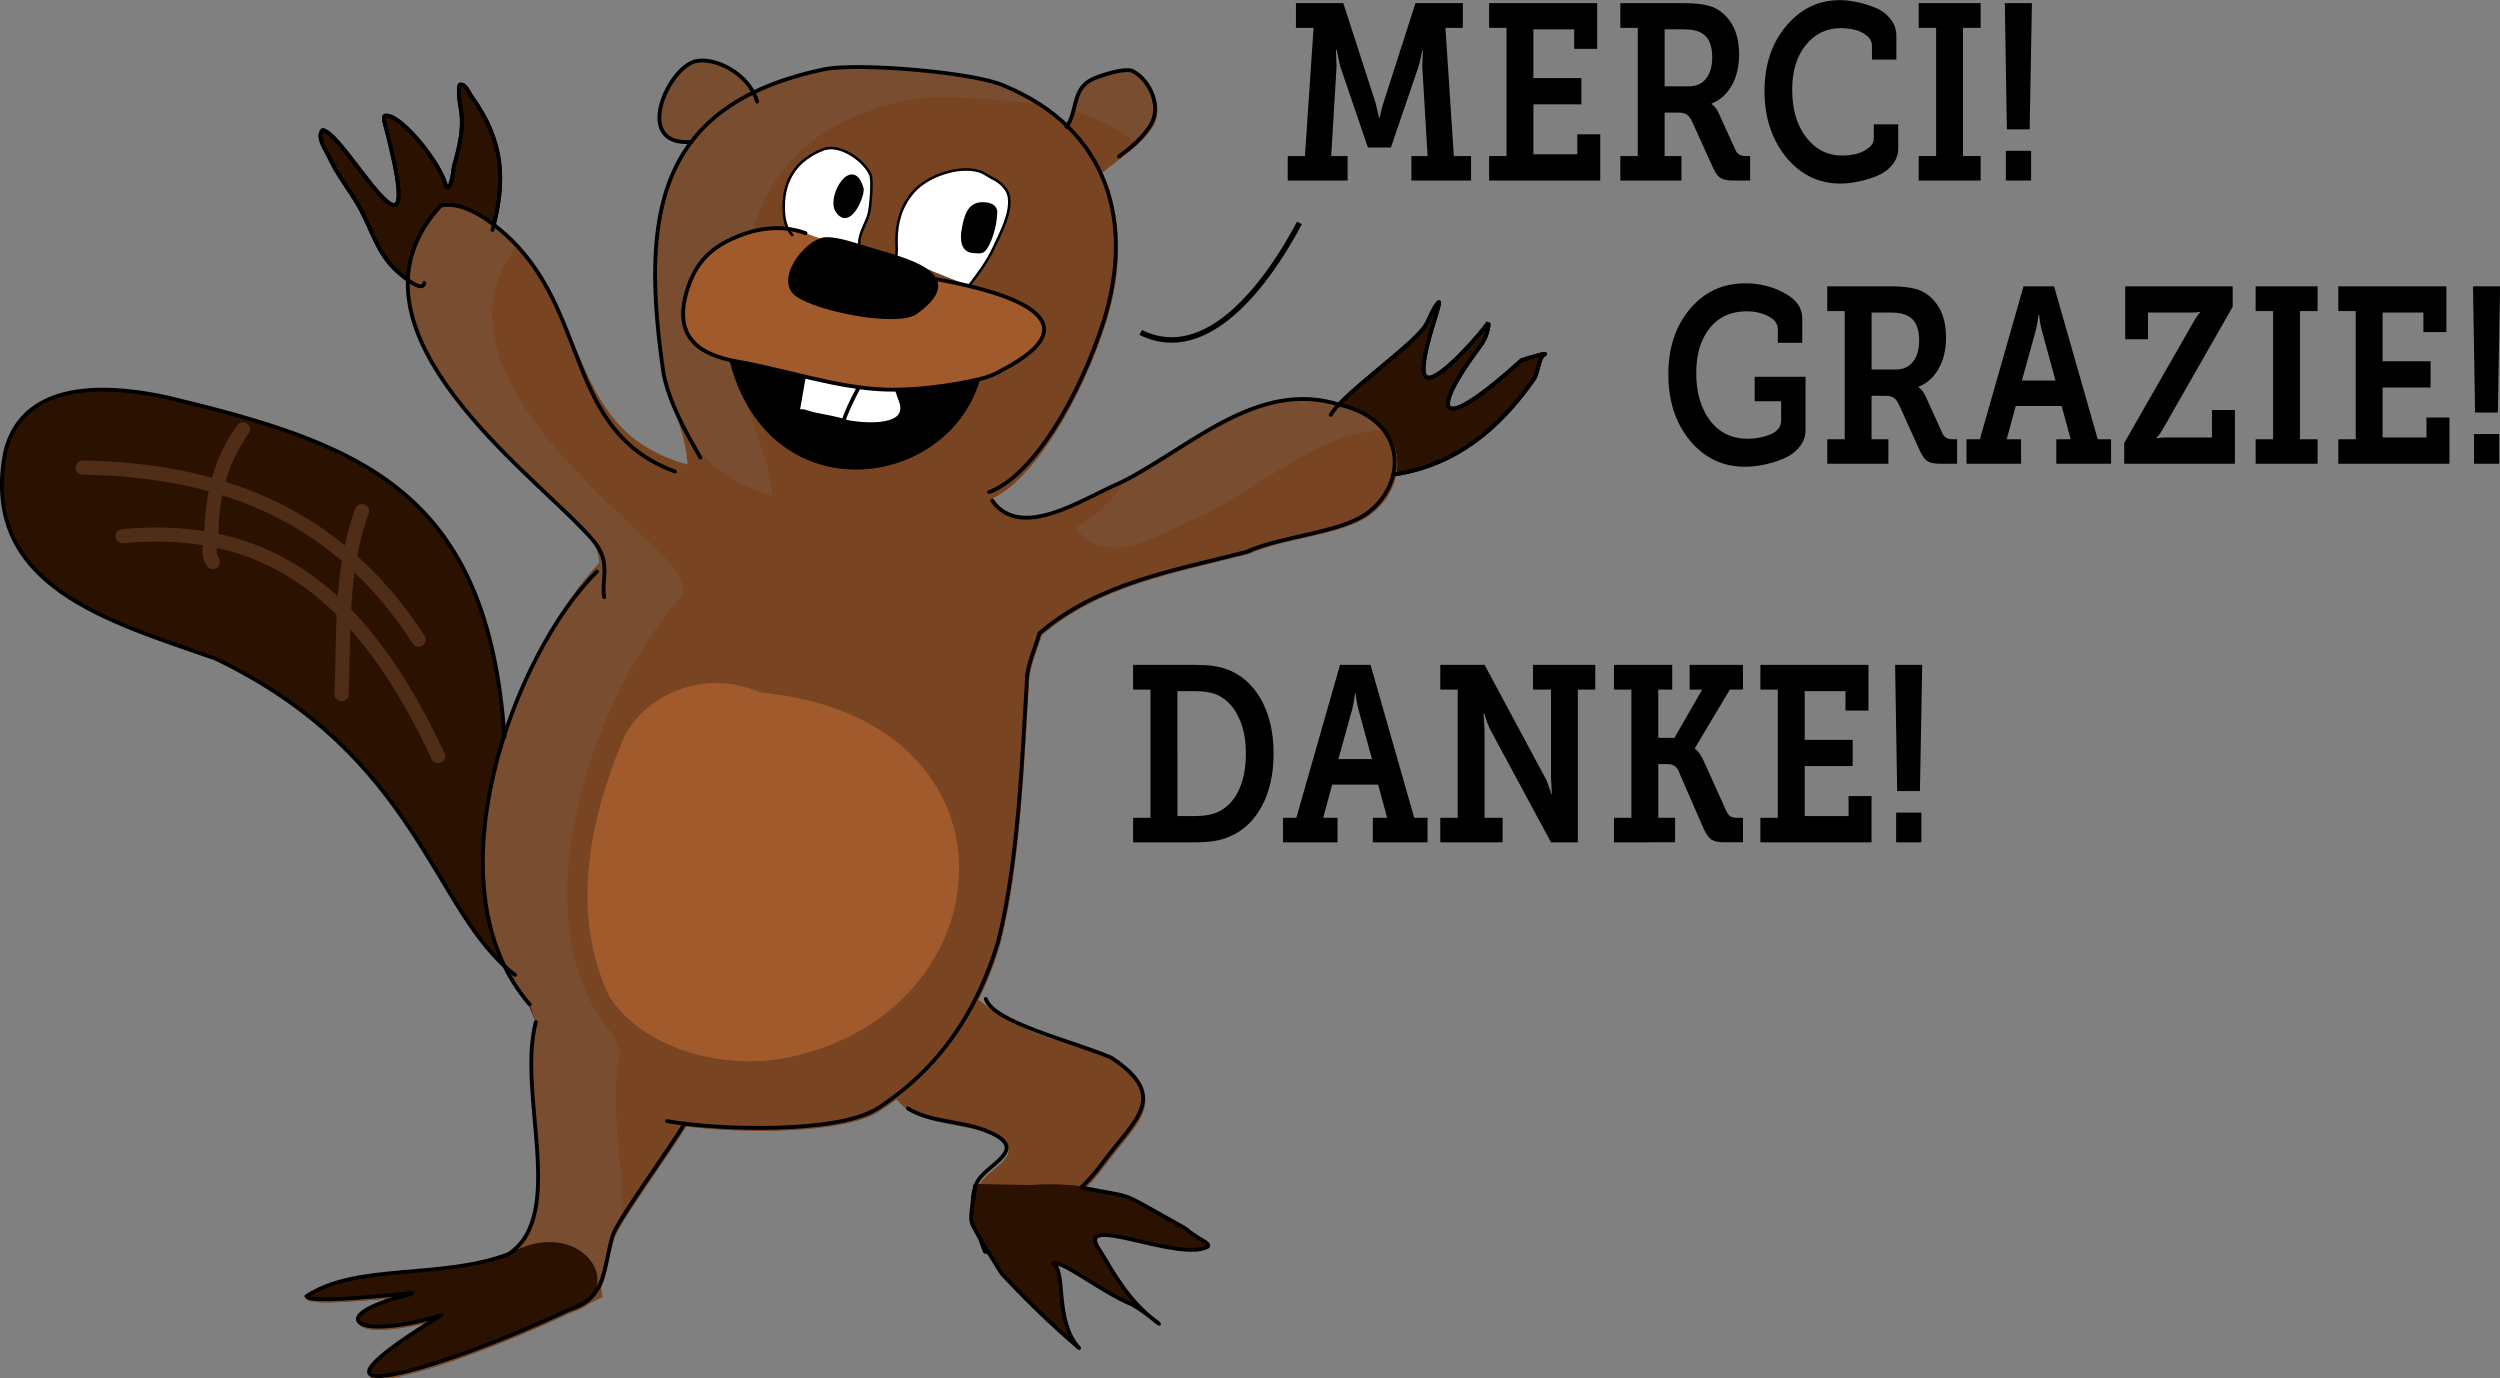 <?xml version="1.0" encoding="UTF-8" standalone="no"?>
<!-- Created with Inkscape (http://www.inkscape.org/) -->

<svg
   width="258.523mm"
   height="142.504mm"
   viewBox="0 0 258.523 142.504"
   version="1.1"
   id="svg4739"
   inkscape:version="1.1.1 (3bf5ae0d25, 2021-09-20)"
   sodipodi:docname="merci.svg"
   xmlns:inkscape="http://www.inkscape.org/namespaces/inkscape"
   xmlns:sodipodi="http://sodipodi.sourceforge.net/DTD/sodipodi-0.dtd"
   xmlns="http://www.w3.org/2000/svg"
   xmlns:svg="http://www.w3.org/2000/svg">
  <rect x="0" y="0" width="258.523" height="142.504" fill="#808080" stroke="none"/>
  <sodipodi:namedview
     id="namedview4741"
     pagecolor="#ffffff"
     bordercolor="#666666"
     borderopacity="1.0"
     inkscape:pageshadow="2"
     inkscape:pageopacity="0.0"
     inkscape:pagecheckerboard="0"
     inkscape:document-units="mm"
     showgrid="false"
     inkscape:snap-global="false"
     inkscape:zoom="0.45291835"
     inkscape:cx="568.53514"
     inkscape:cy="-98.251704"
     inkscape:window-width="1680"
     inkscape:window-height="987"
     inkscape:window-x="-8"
     inkscape:window-y="222"
     inkscape:window-maximized="1"
     inkscape:current-layer="layer1"
     fit-margin-top="0"
     fit-margin-left="0"
     fit-margin-right="0"
     fit-margin-bottom="0" />
  <defs
     id="defs4736" />
  <g
     inkscape:label="Ebene 1"
     inkscape:groupmode="layer"
     id="layer1"
     transform="translate(-28.614,-69.994)">
    <path
       style="font-variation-settings:normal;opacity:1;vector-effect:none;fill:#2b1100;fill-opacity:1;stroke:none;stroke-width:0.297;stroke-linecap:round;stroke-linejoin:round;stroke-miterlimit:4;stroke-dasharray:none;stroke-dashoffset:0;stroke-opacity:1;-inkscape-stroke:none;stop-color:#000000;stop-opacity:1"
       d="m 86.048,179.332 c -2.256,-3.424 -2.374,-4.9 -4.174,-8.526 -8.538,-6.462 -9.899,-22.629 -31.001,-32.715 -11.072,-3.879 -24.283,-7.482 -21.748,-21.209 1.051,-4.806 5.503,-8.227 16.818,-5.786 20.099,4.823 33.09,9.666 34.842,35.103"
       id="path4861-0"
       sodipodi:nodetypes="cccccc" />
    <path
       style="fill:#2b1100;stroke:#000000;stroke-width:0.397;stroke-linecap:round;stroke-linejoin:round;stroke-miterlimit:4;stroke-dasharray:none;stroke-opacity:1"
       d="m 79.54,93.771 c 1.427,-5.257 1.094,-9.256 -2.149,-13.778 -0.336,-0.468 -0.633,-1.352 -1.199,-1.244 -0.194,0.037 -0.151,1.283 0.028,2.232 0.417,2.204 -0.077,4.122 -0.669,6.205 -0.029,0.101 -0.234,2.589 -0.793,2.127 -0.516,-2.395 -4.777,-7.649 -6.322,-7.353 -0.168,0.073 -0.113,0.358 -0.095,0.54 5.019,18.873 -4.012,1.181 -6.362,0.951 -0.662,0.701 0.337,2.045 0.629,2.695 0.844,1.88 2.085,3.368 3.092,5.116 1.379,2.394 1.892,4.947 4.051,6.835 0.39,0.341 2.54,2.28 2.737,1.156 z"
       id="path7203-2"
       sodipodi:nodetypes="cssssccccssscc" />
    <path
       style="fill:#2b1100;stroke:#000000;stroke-width:0.397;stroke-linecap:round;stroke-linejoin:round;stroke-miterlimit:4;stroke-dasharray:none;stroke-opacity:1"
       d="m 172.7,119.069 c 6.429,-0.93 10.97,-4.773 14.547,-9.893 0.387,-0.553 0.526,-2.236 1.014,-2.486 0.702,-0.36 -1.555,0.297 -2.302,0.55 -8.788,7.961 -9.593,5.636 -4.323,-1.395 0.961,-1.239 0.924,-2.551 0.919,-2.543 -0.599,0.945 -5.276,6.369 -6.428,5.686 -1.264,-0.75 1.866,-8.398 1.219,-7.713 -0.558,0.59 -0.876,1.661 -1.306,2.355 -1.284,2.075 -8.633,7.122 -9.816,9.263 z"
       id="path7205-0"
       sodipodi:nodetypes="csscccssscc" />
    <path
       id="path7197-8-0"
       style="fill:#784421;stroke:none;stroke-width:1px;stroke-linecap:butt;stroke-linejoin:miter;stroke-opacity:1"
       d="m 382.734,288.189 c -1.104,-0.009 -2.146,0.109 -3.092,0.361 -10.803,3.187 -24.013,33.142 -1.355,31.473 l 0.123,-0.076 c -16.278,21.407 -16.525,52.431 -10.889,90.838 2.379,11.534 8.608,22.54 9.379,35.312 -48.773,-13.376 -37.537,-61.061 -72.426,-91.014 -5.733,-4.889 -15.284,-11.886 -24.002,-10.225 -42.2,45.564 30.211,100.476 54.383,125.418 2.922,2.993 6.836,6.745 7.535,14.213 -33.144,34.915 -67.607,126.224 -27.227,172.6 0.777,2.472 1.591,4.738 2.426,6.877 -7.476,27.788 12.365,75.733 -10.719,90.73 -26.503,9.992 -58.99,3.382 -78.965,16.473 1.044,3.057 35.914,-0.777 41.307,-1.316 0.577,-0.058 -1.775,1.113 -5.684,1.857 -2.801,0.534 -18.019,5.49 -15.139,9.367 2.97,3.997 20.744,1.248 32.238,-2.516 -66.687,40.711 -0.991,21.869 49.887,-2.115 14.622,-4.396 13.18,-15.208 16.975,-28.623 1.657,-6.039 22.119,-33.813 28.193,-44.141 22.389,2.74 61.329,2.999 75.406,-5.904 2.33,-1.502 4.506,-3.123 6.67,-4.752 1.425,1.676 2.898,3.268 5.238,4.738 8.295,5.212 20.67,4.963 29.686,8.365 20.096,7.584 0.276,13.287 -2.891,20.984 -3.773,9.169 0.207,18.352 3.273,26.574 0.321,0.86 4.698,-2.18 5.4,-2.508 5.927,-2.764 5.584,-8.267 10.041,-13.117 14.84,-0.75 23.348,-9.282 30.758,-19.229 12.495,-16.898 26.302,-25.597 3.217,-40.936 -8.617,-5.602 -16.577,-5.908 -25.99,-9.07 -9.959,-3.346 -18.922,-8.006 -26.729,-14.662 3.355,-6.77 6.207,-13.945 8.49,-21.594 8.025,-31.755 9.429,-73.033 11.354,-104.271 0.821,-5.603 3.228,-10.855 4.842,-16.283 22.779,-19.589 52.38,-24.426 80.852,-31.775 13.712,-6.228 35.775,-7.295 46.691,-14.77 16.259,-11.413 16.539,-36.517 -10.102,-42.691 -32.473,-10.429 -59.1,17.229 -85.967,30.477 -13.542,5.521 -38.622,23.118 -50.588,5.301 16.525,-8.04 34.745,-38.693 44.357,-69.066 6.268,-20.465 6.4,-40.861 -1.693,-57.957 1.704,-1.05 -0.846,0.392 7.529,-5.855 4.663,-3.478 9.054,-7.075 12.25,-12.129 4.506,-7.124 0.015,-17.5 -6.799,-21.182 -2.971,-1.605 -13.662,1.845 -16.693,3.533 -6.972,3.881 -5.176,12.355 -9.09,17.852 -6.517,-6.299 -14.819,-11.704 -25.119,-15.916 -11.527,-5.013 -56.375,-8.902 -69.746,-6.23 -10.778,2.258 -19.927,5.318 -27.701,9.107 -4.07,-7.685 -13.154,-12.471 -19.896,-12.527 z"
       transform="scale(0.265)" />
    <path
       style="fill:none;stroke:#000000;stroke-width:0.397;stroke-linecap:round;stroke-linejoin:round;stroke-miterlimit:4;stroke-dasharray:none;stroke-opacity:1"
       d="m 130.554,173.29 c 0.783,2.44 8.922,4.358 12.978,6.072 6.108,4.058 2.455,6.36 -0.851,10.831 -1.96,2.632 -4.212,4.889 -8.138,5.088 -1.179,1.283 -1.089,2.739 -2.657,3.47 -0.186,0.087 -1.344,0.891 -1.429,0.664 -0.811,-2.175 -1.864,-4.605 -0.866,-7.031 0.838,-2.037 6.081,-3.545 0.764,-5.552 -2.385,-0.9 -5.66,-0.835 -7.854,-2.214"
       id="path4839-0"
       sodipodi:nodetypes="ccccssssc" />
    <path
       style="font-variation-settings:normal;opacity:1;vector-effect:none;fill:#2b1100;fill-opacity:1;stroke:none;stroke-width:0.297;stroke-linecap:round;stroke-linejoin:round;stroke-miterlimit:4;stroke-dasharray:none;stroke-dashoffset:0;stroke-opacity:1;-inkscape-stroke:none;stop-color:#000000;stop-opacity:1"
       d="m 129.601,192.43 c 0.039,0.974 -0.747,3.017 -0.504,3.961 0.206,0.797 2.955,5.041 3.109,5.317 0.188,0.182 3.667,4.024 7.996,7.686 -2.563,-2.763 -1.319,-7.91 -2.676,-8.743 0.923,-0.378 4.82,2.833 8.041,4.197 0.93,0.383 3.952,2.865 2.527,1.756 -2.693,-2.095 -3.965,-4.342 -5.711,-7.245 -3.044,-4.248 8.075,1.215 11.102,-0.437 0.328,-0.292 -0.573,-0.682 -0.941,-0.921 -2.252,-1.461 0.148,-0.151 -3.549,-2.213 -4.716,-2.631 -8.562,-3.634 -13.762,-3.251 z"
       id="path4841-1"
       sodipodi:nodetypes="csccccsccsscc" />
    <path
       id="path7197-8"
       style="fill:#784421;stroke:none;stroke-width:1px;stroke-linecap:butt;stroke-linejoin:miter;stroke-opacity:1"
       d="m 382.734,288.189 c -1.104,-0.009 -2.146,0.109 -3.092,0.361 -10.803,3.187 -24.013,33.142 -1.355,31.473 l 0.123,-0.076 c -16.278,21.407 -16.525,52.431 -10.889,90.838 2.379,11.534 8.608,22.54 9.379,35.312 -48.773,-13.376 -37.537,-61.061 -72.426,-91.014 -5.733,-4.889 -15.284,-11.886 -24.002,-10.225 -42.2,45.564 30.211,100.476 54.383,125.418 2.922,2.993 6.836,6.745 7.535,14.213 -33.144,34.915 -67.607,126.224 -27.227,172.6 0.777,2.472 1.591,4.738 2.426,6.877 -7.476,27.788 12.366,75.732 -10.718,90.73 -26.503,9.992 -58.991,3.382 -78.966,16.473 1.044,3.057 35.914,-0.777 41.307,-1.316 0.577,-0.058 -1.775,1.113 -5.684,1.857 -2.801,0.534 -18.019,5.49 -15.139,9.367 2.97,3.997 20.744,1.248 32.238,-2.516 -66.687,40.711 -0.99,21.869 49.887,-2.115 4.355,-2.053 8.602,-4.144 12.648,-6.238 -1.953,-5.718 2.551,-15.914 4.326,-22.385 1.657,-6.039 22.119,-33.813 28.193,-44.141 22.389,2.74 61.329,2.999 75.406,-5.904 23.87,-15.389 38.892,-37.488 47.164,-65.205 8.025,-31.755 9.429,-73.033 11.354,-104.271 0.821,-5.603 3.228,-10.855 4.842,-16.283 22.779,-19.589 52.38,-24.426 80.852,-31.775 13.712,-6.228 35.775,-7.295 46.691,-14.77 16.259,-11.413 16.539,-36.517 -10.102,-42.691 -32.473,-10.429 -59.1,17.229 -85.967,30.477 -13.542,5.521 -38.622,23.118 -50.588,5.301 16.525,-8.04 34.745,-38.693 44.357,-69.066 6.268,-20.465 6.4,-40.861 -1.693,-57.957 1.704,-1.05 -0.846,0.392 7.529,-5.855 4.663,-3.478 9.054,-7.075 12.25,-12.129 4.506,-7.124 0.015,-17.5 -6.799,-21.182 -2.971,-1.605 -13.662,1.845 -16.693,3.533 -6.972,3.881 -5.176,12.355 -9.09,17.852 -6.517,-6.299 -14.819,-11.704 -25.119,-15.916 -11.527,-5.013 -56.375,-8.902 -69.746,-6.23 -10.778,2.258 -19.927,5.318 -27.701,9.107 -4.07,-7.685 -13.154,-12.471 -19.896,-12.527 z"
       transform="scale(0.265)"
       sodipodi:nodetypes="ccccccccccccccssscscsccccccccccccsscsccccsc" />
    <path
       id="path7197-8-96"
       style="fill:#784421;stroke:none;stroke-width:0.265px;stroke-linecap:butt;stroke-linejoin:miter;stroke-opacity:1"
       d="m 101.265,76.25 c -0.292,-0.002 -0.568,0.029 -0.818,0.096 -2.858,0.843 -6.353,8.769 -0.359,8.327 l 0.033,-0.02 c -4.307,5.664 -4.372,13.872 -2.881,24.034 0.629,3.052 2.278,5.964 2.482,9.343 -12.905,-3.539 -9.932,-16.156 -19.163,-24.081 -1.517,-1.293 -4.044,-3.145 -6.351,-2.705 -11.165,12.056 7.993,26.584 14.389,33.184 0.773,0.792 1.809,1.785 1.994,3.76 -8.769,9.238 -17.888,33.397 -7.204,45.667 0.206,0.654 0.421,1.254 0.642,1.82 -1.978,7.352 3.272,20.038 -2.836,24.006 -7.012,2.644 -15.608,0.895 -20.893,4.358 0.276,0.809 9.502,-0.206 10.929,-0.348 0.153,-0.015 -0.47,0.294 -1.504,0.491 -0.741,0.141 -4.768,1.453 -4.005,2.478 0.786,1.058 5.488,0.33 8.53,-0.666 -17.644,10.772 -0.262,5.786 13.199,-0.56 1.152,-0.543 2.276,-1.096 3.346,-1.651 -0.517,-1.513 0.675,-4.211 1.145,-5.923 0.438,-1.598 5.852,-8.946 7.459,-11.679 5.924,0.725 16.227,0.794 19.951,-1.562 6.316,-4.072 10.29,-9.919 12.479,-17.252 2.123,-8.402 2.495,-19.323 3.004,-27.588 0.217,-1.482 0.854,-2.872 1.281,-4.308 6.027,-5.183 13.859,-6.463 21.392,-8.407 3.628,-1.648 9.466,-1.93 12.354,-3.908 4.302,-3.02 4.376,-9.662 -2.673,-11.295 -8.592,-2.759 -15.637,4.559 -22.745,8.064 -3.583,1.461 -10.219,6.117 -13.385,1.403 4.372,-2.127 9.193,-10.238 11.736,-18.274 1.658,-5.415 1.693,-10.811 -0.448,-15.334 0.451,-0.278 -0.224,0.104 1.992,-1.549 1.234,-0.92 2.395,-1.872 3.241,-3.209 1.192,-1.885 0.004,-4.63 -1.799,-5.604 -0.786,-0.425 -3.615,0.488 -4.417,0.935 -1.845,1.027 -1.369,3.269 -2.405,4.723 -1.724,-1.667 -3.921,-3.097 -6.646,-4.211 -3.05,-1.326 -14.916,-2.355 -18.454,-1.648 -2.852,0.597 -5.272,1.407 -7.329,2.41 -1.077,-2.033 -3.48,-3.3 -5.264,-3.315 z"
       sodipodi:nodetypes="ccccccccccccccssscscsccccccccccccsscsccccsc" />
    <path
       style="fill:#ffffff;stroke:none;stroke-width:0.265px;stroke-linecap:butt;stroke-linejoin:miter;stroke-opacity:1"
       d="m 128.816,99.555 c 0.955,-1.257 1.898,-2.496 2.56,-3.936 0.677,-1.474 1.898,-3.66 1.551,-5.366 -0.16,-0.788 -0.929,-1.457 -1.603,-1.782 -0.517,-0.249 -0.936,-0.623 -1.5,-0.783 -2.137,-0.607 -5.308,0.499 -6.748,2.135 -1.241,1.41 -1.758,3.141 -1.758,4.994 0,0.522 0.074,1.276 -0.052,1.704 z"
       id="path1940-1"
       sodipodi:nodetypes="csssssscc" />
    <path
       id="path7197-8-2"
       style="fill:#794d2f;fill-opacity:1;stroke:none;stroke-width:1px;stroke-linecap:butt;stroke-linejoin:miter;stroke-opacity:1"
       d="m 382.734,288.189 c -1.104,-0.009 -2.146,0.109 -3.092,0.361 -10.803,3.187 -24.013,33.142 -1.355,31.473 l 0.123,-0.076 c -16.278,21.407 -16.525,52.431 -10.889,90.838 1.227,5.949 3.473,11.76 5.471,17.742 7.091,12.902 16.985,23.658 36.385,28.979 -0.771,-12.773 -7,-23.778 -9.379,-35.312 -8.208,-63.17 2.154,-106.222 62.811,-119.176 9.224,-1.843 33.422,-0.562 51.332,2.055 -4.2,-2.687 -8.877,-5.112 -14.062,-7.232 -11.527,-5.013 -56.375,-8.902 -69.746,-6.23 -10.778,2.258 -19.927,5.318 -27.701,9.107 -4.07,-7.685 -13.154,-12.471 -19.896,-12.527 z m 166.801,3.803 c -4.078,-0.392 -12.595,2.435 -15.248,3.912 -4.697,2.615 -5.435,7.304 -6.6,11.773 1.934,0.507 3.625,1.03 4.867,1.57 7.554,3.089 14.023,6.827 19.512,11.082 2.133,-1.999 4.08,-4.196 5.713,-6.777 4.506,-7.124 0.015,-17.5 -6.799,-21.182 -0.371,-0.201 -0.863,-0.323 -1.445,-0.379 z m -265.764,52.629 c -1.107,-0.042 -2.209,0.031 -3.299,0.238 -42.2,45.564 30.211,100.476 54.383,125.418 2.922,2.993 6.836,6.745 7.535,14.213 -33.144,34.915 -67.607,126.224 -27.227,172.6 0.777,2.472 1.591,4.738 2.426,6.877 -7.476,27.788 12.365,75.733 -10.719,90.73 -26.503,9.992 -58.99,3.382 -78.965,16.473 1.044,3.057 35.914,-0.777 41.307,-1.316 0.577,-0.058 -1.775,1.113 -5.684,1.857 -2.801,0.534 -18.019,5.49 -15.139,9.367 1.422,1.914 6.254,2.27 12.152,1.719 -0.07,-0.069 -0.133,-0.141 -0.16,-0.219 19.975,-13.091 52.462,-6.481 78.965,-16.473 1.407,-0.914 2.65,-1.953 3.754,-3.1 0.924,-5.128 3.226,-10.946 4.389,-15.182 0.342,-1.247 1.617,-3.57 3.27,-6.324 1.34,-20.638 -5.63,-47.774 -0.693,-66.125 -0.835,-2.139 -1.649,-4.405 -2.426,-6.877 -40.381,-46.376 -5.917,-137.684 27.227,-172.6 -0.699,-7.467 -4.614,-11.22 -7.535,-14.213 -23.501,-24.249 -92.584,-76.825 -57.621,-121.6 -1.63,-1.711 -3.354,-3.386 -5.236,-5.002 -5.016,-4.278 -12.956,-10.17 -20.703,-10.463 z m 333.303,75.863 c -25.903,0.161 -48.342,21.46 -70.939,32.666 -5.998,7.881 -12.273,13.875 -18.322,16.818 11.966,17.817 37.046,0.22 50.588,-5.301 22.322,-11.007 44.483,-31.94 69.965,-32.732 -3.472,-4.085 -8.874,-7.391 -16.475,-9.152 -5.074,-1.63 -10.005,-2.329 -14.816,-2.299 z M 301.689,781.262 c -3.366,0.337 -18.217,1.958 -29.158,2.385 -36.911,23.764 -17.405,21.884 14.311,10.752 -2.912,-0.152 -5.098,-0.733 -5.975,-1.912 -2.881,-3.877 12.337,-8.833 15.139,-9.367 3.909,-0.745 6.26,-1.915 5.684,-1.857 z"
       transform="scale(0.265)"
       sodipodi:nodetypes="ccccccccccccccssccccssscccccccsssccccscccccccsscccccscccssc" />
    <path
       style="fill:none;stroke:#000000;stroke-width:0.397;stroke-linecap:round;stroke-linejoin:round;stroke-miterlimit:4;stroke-dasharray:none;stroke-opacity:1"
       d="m 144.338,86.17 c 1.234,-0.92 2.395,-1.871 3.241,-3.209 1.192,-1.885 0.004,-4.63 -1.799,-5.604 -0.786,-0.425 -3.614,0.488 -4.417,0.935 -1.884,1.049 -1.348,3.365 -2.473,4.815"
       id="path7199"
       sodipodi:nodetypes="cscsc" />
    <path
       style="fill:#000000;stroke:#000000;stroke-width:0.265px;stroke-linecap:butt;stroke-linejoin:miter;stroke-opacity:1"
       d="m 104.229,107.44 c 4.69,17.775 27.736,12.04 26.013,-3.499 -0.149,-0.851 -27.529,1.834 -26.013,3.499 z"
       id="path4851"
       sodipodi:nodetypes="ccc" />
    <g
       id="g16474">
      <g
         id="g16470">
        <path
           style="fill:none;stroke:#000000;stroke-width:0.397;stroke-linecap:round;stroke-linejoin:round;stroke-miterlimit:4;stroke-dasharray:none;stroke-opacity:1"
           d="m 136.115,135.472 c 6.027,-5.183 13.858,-6.463 21.392,-8.407 3.628,-1.648 9.466,-1.93 12.354,-3.908 4.302,-3.02 4.376,-9.662 -2.673,-11.296 -8.592,-2.759 -15.637,4.559 -22.746,8.064 -3.583,1.461 -10.219,6.116 -13.22,1.844"
           id="path4835"
           sodipodi:nodetypes="cccccc" />
      </g>
    </g>
    <path
       style="fill:none;stroke:#000000;stroke-width:0.397;stroke-linecap:round;stroke-linejoin:round;stroke-miterlimit:4;stroke-dasharray:none;stroke-opacity:1"
       d="m 98.413,118.754 c -11.596,-4.264 -8.623,-16.88 -17.854,-24.805 -1.517,-1.293 -4.044,-3.145 -6.35,-2.705 -11.165,12.056 7.993,26.584 14.389,33.184 0.773,0.792 1.809,1.785 2.229,2.857 0.638,1.629 -2.48e-4,3.048 0.267,4.461"
       id="path4837"
       sodipodi:nodetypes="ccccsc" />
    <path
       style="fill:none;stroke:#000000;stroke-width:0.397;stroke-linecap:round;stroke-linejoin:round;stroke-miterlimit:4;stroke-dasharray:none;stroke-opacity:1"
       d="m 129.433,192.626 c 0.039,0.974 -0.579,2.821 -0.336,3.765 0.206,0.797 2.955,5.041 3.109,5.317 0.188,0.182 3.667,4.024 7.996,7.686 -2.563,-2.763 -1.319,-7.91 -2.676,-8.743 0.923,-0.378 4.82,2.833 8.041,4.197 0.93,0.383 3.952,2.865 2.527,1.756 -2.693,-2.095 -3.965,-4.342 -5.711,-7.245 -3.044,-4.248 8.075,1.215 11.102,-0.437 0.328,-0.292 -0.573,-0.682 -0.941,-0.921 -2.252,-1.461 0.148,-0.151 -3.549,-2.213 -4.716,-2.631 -3.094,-1.91 -8.462,-2.976"
       id="path4841"
       sodipodi:nodetypes="csccccsccssc" />
    <path
       style="fill:none;stroke:#000000;stroke-width:0.397;stroke-linecap:round;stroke-linejoin:round;stroke-miterlimit:4;stroke-dasharray:none;stroke-opacity:1"
       d="m 90.356,129.092 c -8.534,8.334 -17.653,32.493 -6.968,44.763"
       id="path4847"
       sodipodi:nodetypes="cc" />
    <path
       style="fill:none;stroke:#000000;stroke-width:0.397;stroke-linecap:round;stroke-linejoin:round;stroke-miterlimit:4;stroke-dasharray:none;stroke-opacity:1"
       d="m 136.115,135.472 c -0.427,1.436 -1.064,2.826 -1.281,4.308 -0.509,8.265 -0.881,19.187 -3.004,27.588 -2.189,7.333 -6.163,13.181 -12.479,17.252 -4.129,2.611 -16.398,2.251 -21.756,1.311"
       id="path4849"
       sodipodi:nodetypes="ccccc" />
    <path
       style="fill:#ffffff;stroke:#000000;stroke-width:0.265px;stroke-linecap:butt;stroke-linejoin:miter;stroke-opacity:1"
       d="m 112.643,106.054 c -0.58,-0.038 -1.4,7.193 -1.685,7.127 -0.051,-0.012 0.024,-0.102 0.035,-0.153 0.113,-0.997 0.953,-0.463 1.712,-0.287 1.151,0.267 2.421,0.415 3.526,0.817 0.303,0.111 6.628,1.116 5.483,-2.06 l -1.206,-3.342"
       id="path7215"
       sodipodi:nodetypes="cscscsc" />
    <path
       style="fill:none;stroke:#000000;stroke-width:0.397;stroke-linecap:round;stroke-linejoin:round;stroke-miterlimit:4;stroke-dasharray:none;stroke-opacity:1"
       d="m 118.304,108.55 c -0.321,0.377 -2.73,4.719 -2.56,5.678"
       id="path7217"
       sodipodi:nodetypes="cc" />
    <path
       style="fill:#ffffff;stroke:none;stroke-width:0.265px;stroke-linecap:butt;stroke-linejoin:miter;stroke-opacity:1"
       d="m 117.466,95.247 c -0.028,-1.178 0.736,-2.128 1.008,-3.212 0.148,-0.587 0.404,-3.366 0.155,-3.956 -0.63,-1.491 -3.173,-3.283 -4.861,-2.644 -2.679,1.015 -4.111,3.039 -4.111,5.914 0,1.233 0.165,2.196 0.957,3.035 z"
       id="path1942-3"
       sodipodi:nodetypes="csssscc" />
    <path
       style="fill:#a05a2c;fill-opacity:1;stroke:none;stroke-width:0.265px;stroke-linecap:butt;stroke-linejoin:miter;stroke-opacity:1"
       d="m 111.914,94.107 c -2.703,-0.998 -5.534,-0.468 -8.07,0.81 -2.295,1.157 -3.541,2.866 -4.238,5.3 -1.274,4.447 1.017,6.422 5.304,7.174 4.986,0.875 10.27,2.733 15.348,2.893 2.972,0.093 6.853,-0.419 9.75,-1.112 1.305,-0.312 1.968,-0.767 3.075,-1.369 9.153,-5.223 -1.81,-7.956 -8.384,-9.066 z"
       id="path4855-2"
       sodipodi:nodetypes="cssscsccc" />
    <path
       style="font-variation-settings:normal;opacity:1;fill:none;fill-opacity:1;stroke:#000000;stroke-width:0.397;stroke-linecap:round;stroke-linejoin:round;stroke-miterlimit:4;stroke-dasharray:none;stroke-dashoffset:0;stroke-opacity:1;stop-color:#000000;stop-opacity:1"
       d="m 111.914,94.107 c -2.703,-0.998 -5.534,-0.468 -8.07,0.81 -2.295,1.157 -3.541,2.866 -4.238,5.3 -1.274,4.447 1.017,6.422 5.304,7.174 4.986,0.875 10.27,2.733 15.348,2.893 2.972,0.093 6.853,-0.419 9.75,-1.112 1.305,-0.312 1.968,-0.767 3.075,-1.369 9.153,-5.223 -1.81,-7.956 -8.384,-9.066"
       id="path4855"
       sodipodi:nodetypes="cssscscc" />
    <path
       style="fill:none;stroke:#000000;stroke-width:0.397;stroke-linecap:round;stroke-linejoin:round;stroke-miterlimit:4;stroke-dasharray:none;stroke-opacity:1"
       d="m 81.875,170.806 c -8.538,-6.462 -9.899,-22.629 -31.001,-32.715 -11.072,-3.879 -24.283,-7.482 -21.748,-21.209 1.051,-4.806 5.503,-8.227 16.818,-5.786 20.099,4.823 33.09,9.666 34.842,35.103"
       id="path4861"
       sodipodi:nodetypes="ccccc" />
    <path
       style="fill:#000000;stroke:#000000;stroke-width:0.358px;stroke-linecap:butt;stroke-linejoin:miter;stroke-opacity:1"
       d="m 118.513,95.742 c -1.217,-0.358 -3.151,-1.086 -4.511,-1.037 -1.749,0.064 -4.718,3.594 -3.368,5.41 1.267,1.704 11.104,3.763 12.871,2.06 5.278,-3.895 -1.456,-5.37 -4.993,-6.434 z"
       id="path7195"
       sodipodi:nodetypes="ccscc" />
    <path
       style="fill:none;stroke:#000000;stroke-width:0.397;stroke-linecap:round;stroke-linejoin:round;stroke-miterlimit:4;stroke-dasharray:none;stroke-opacity:1"
       d="m 101.03,117.305 c -1.512,-2.655 -3.161,-5.566 -3.79,-8.618 -2.425,-16.523 -0.753,-27.893 16.619,-31.532 3.538,-0.707 15.404,0.322 18.454,1.648 11.15,4.56 13.505,14.378 10.482,24.25 -2.543,8.036 -7.364,16.147 -11.901,17.832"
       id="path7197"
       sodipodi:nodetypes="cccccc" />
    <path
       style="fill:none;stroke:#000000;stroke-width:0.397;stroke-linecap:round;stroke-linejoin:round;stroke-miterlimit:4;stroke-dasharray:none;stroke-opacity:1"
       d="m 106.91,80.502 c -0.849,-2.942 -4.461,-4.691 -6.463,-4.156 -2.858,0.843 -6.354,8.769 -0.359,8.327"
       id="path7201"
       sodipodi:nodetypes="ccc" />
    <path
       style="fill:none;stroke:#000000;stroke-width:0.397;stroke-linecap:round;stroke-linejoin:round;stroke-miterlimit:4;stroke-dasharray:none;stroke-opacity:1"
       d="m 79.54,93.771 c 1.427,-5.257 1.094,-9.256 -2.149,-13.778 -0.336,-0.468 -0.633,-1.352 -1.199,-1.244 -0.194,0.037 -0.151,1.283 0.028,2.232 0.417,2.204 -0.077,4.122 -0.669,6.205 -0.029,0.101 -0.234,2.589 -0.793,2.127 -0.516,-2.395 -4.777,-7.649 -6.322,-7.353 -0.168,0.073 -0.113,0.358 -0.095,0.54 5.019,18.873 -4.012,1.181 -6.362,0.951 -0.662,0.701 0.337,2.045 0.629,2.695 0.844,1.88 2.085,3.368 3.092,5.116 1.379,2.394 1.892,4.947 4.051,6.835 0.39,0.341 2.54,2.28 2.737,1.156"
       id="path7203"
       sodipodi:nodetypes="cssssccccsssc" />
    <path
       style="fill:none;stroke:#000000;stroke-width:0.397;stroke-linecap:round;stroke-linejoin:round;stroke-miterlimit:4;stroke-dasharray:none;stroke-opacity:1"
       d="m 172.7,119.069 c 6.429,-0.93 10.97,-4.773 14.547,-9.893 0.387,-0.553 0.526,-2.236 1.014,-2.486 0.702,-0.36 -1.555,0.297 -2.302,0.55 -8.788,7.961 -9.593,5.636 -4.323,-1.395 0.961,-1.239 0.924,-2.551 0.919,-2.543 -0.599,0.945 -5.276,6.369 -6.428,5.686 -1.264,-0.75 1.866,-8.398 1.219,-7.713 -0.558,0.59 -0.876,1.661 -1.306,2.355 -1.284,2.075 -8.633,7.122 -9.816,9.263"
       id="path7205"
       sodipodi:nodetypes="csscccsssc" />
    <path
       style="font-variation-settings:normal;opacity:1;vector-effect:none;fill:#a05a2c;fill-opacity:1;stroke:none;stroke-width:0.293px;stroke-linecap:butt;stroke-linejoin:miter;stroke-miterlimit:4;stroke-dasharray:none;stroke-dashoffset:0;stroke-opacity:1;-inkscape-stroke:none;stop-color:#000000;stop-opacity:1"
       d="m 107.221,141.598 c 27.536,2.599 25.837,31.78 4.373,37.393 -7.273,2.094 -16.358,-0.298 -20,-5.975 -3.972,-8.5 -2.094,-17.976 1.363,-26.356 2.024,-4.788 8.497,-7.645 14.263,-5.061 z"
       id="path7227"
       sodipodi:nodetypes="cccsc" />
    <path
       style="font-variation-settings:normal;fill:#2b1100;fill-opacity:1;stroke:none;stroke-width:0.297;stroke-linecap:round;stroke-linejoin:round;stroke-miterlimit:4;stroke-dasharray:none;stroke-dashoffset:0;stroke-opacity:1;stop-color:#000000"
       d="m 81.193,199.68 c -7.012,2.644 -15.608,0.895 -20.893,4.358 0.276,0.809 9.502,-0.206 10.929,-0.348 0.153,-0.015 -0.47,0.294 -1.504,0.491 -0.741,0.141 -4.768,1.453 -4.005,2.478 0.786,1.058 5.488,0.33 8.53,-0.666 -17.644,10.772 -0.262,5.786 13.199,-0.56 6.465,-1.813 1.365,-10.102 -6.256,-5.755 z"
       id="path7197-8-9-4"
       sodipodi:nodetypes="ccsssccc" />
    <path
       style="font-variation-settings:normal;opacity:1;vector-effect:none;fill:none;fill-opacity:1;stroke:#000000;stroke-width:0.397;stroke-linecap:round;stroke-linejoin:round;stroke-miterlimit:4;stroke-dasharray:none;stroke-dashoffset:0;stroke-opacity:1;-inkscape-stroke:none;stop-color:#000000;stop-opacity:1"
       d="m 84.029,175.675 c -1.978,7.352 3.272,20.038 -2.836,24.006 -7.012,2.644 -15.608,0.895 -20.893,4.358 0.276,0.809 9.502,-0.206 10.929,-0.348 0.153,-0.015 -0.47,0.294 -1.504,0.491 -0.741,0.141 -4.768,1.453 -4.005,2.478 0.786,1.058 5.488,0.33 8.53,-0.666 -17.644,10.772 -0.262,5.786 13.199,-0.56 3.869,-1.163 3.487,-4.024 4.491,-7.573 0.438,-1.598 5.852,-8.946 7.459,-11.679"
       id="path7197-8-9"
       sodipodi:nodetypes="cccssscccc" />
    <path
       id="path9262"
       style="color:#000000;fill:#502d16;stroke-width:1;stroke-linecap:round;stroke-linejoin:round;-inkscape-stroke:none"
       d="m 53.748,113.659 a 0.733,0.733 0 0 0 -0.144,0.011 0.733,0.733 0 0 0 -0.473,0.303 c -1.233,1.764 -2.061,3.552 -2.592,5.426 -4.092,-1.126 -8.543,-1.699 -13.359,-1.779 a 0.733,0.733 0 0 0 -0.744,0.721 0.733,0.733 0 0 0 0.721,0.744 c 4.738,0.079 9.076,0.627 13.043,1.713 -0.263,1.294 -0.404,2.633 -0.453,4.037 -0.001,0.03 -0.003,0.06 -0.005,0.091 -0.881,-0.141 -1.785,-0.245 -2.712,-0.308 -1.838,-0.125 -3.769,-0.095 -5.799,0.096 a 0.733,0.733 0 0 0 -0.66,0.797 0.733,0.733 0 0 0 0.797,0.662 c 2.974,-0.279 5.695,-0.205 8.207,0.201 -0.004,0.045 -0.008,0.091 -0.011,0.137 -0.045,0.639 -0.006,1.391 0.476,2.031 a 0.733,0.733 0 0 0 1.026,0.145 0.733,0.733 0 0 0 0.144,-1.025 c -0.164,-0.218 -0.217,-0.536 -0.187,-1.011 3.499,0.77 6.58,2.221 9.365,4.298 1.054,0.786 2.065,1.665 3.039,2.632 -0.127,2.737 -0.112,5.471 -0.224,8.173 a 0.733,0.733 0 0 0 0.701,0.762 0.733,0.733 0 0 0 0.763,-0.703 c 0.093,-2.263 0.105,-4.511 0.177,-6.734 3.137,3.524 5.882,8.028 8.409,13.414 a 0.733,0.733 0 0 0 0.975,0.352 0.733,0.733 0 0 0 0.351,-0.975 c -2.827,-6.022 -5.946,-11.031 -9.647,-14.851 0.071,-1.282 0.177,-2.555 0.346,-3.816 2.185,2.082 4.186,4.516 6.014,7.331 a 0.733,0.733 0 0 0 1.011,0.215 0.733,0.733 0 0 0 0.217,-1.014 c -2.085,-3.21 -4.407,-5.947 -6.97,-8.249 0.275,-1.483 0.656,-2.948 1.19,-4.391 a 0.733,0.733 0 0 0 -0.431,-0.939 0.733,0.733 0 0 0 -0.942,0.432 c -0.467,1.261 -0.823,2.529 -1.096,3.802 -3.65,-2.984 -7.759,-5.147 -12.336,-6.578 0.487,-1.726 1.251,-3.357 2.397,-4.998 a 0.733,0.733 0 0 0 -0.18,-1.02 0.733,0.733 0 0 0 -0.405,-0.132 z m -2.145,7.55 c 4.631,1.451 8.737,3.679 12.363,6.802 -0.198,1.215 -0.331,2.434 -0.424,3.652 -0.736,-0.674 -1.495,-1.306 -2.278,-1.89 -2.98,-2.223 -6.314,-3.769 -10.074,-4.577 0.009,-0.103 0.016,-0.206 0.02,-0.312 0.045,-1.298 0.167,-2.513 0.394,-3.676 z" />
    <path
       style="fill:none;stroke:#000000;stroke-width:0.265px;stroke-linecap:butt;stroke-linejoin:miter;stroke-opacity:1"
       d="m 128.816,99.555 c 0.955,-1.257 1.898,-2.496 2.56,-3.936 0.677,-1.474 1.898,-3.66 1.551,-5.366 -0.16,-0.788 -0.929,-1.457 -1.603,-1.782 -0.517,-0.249 -0.936,-0.623 -1.5,-0.783 -2.137,-0.607 -5.308,0.499 -6.748,2.135 -1.241,1.41 -1.758,3.141 -1.758,4.994 0,0.522 0.074,1.276 -0.052,1.704"
       id="path1940" />
    <path
       style="fill:none;stroke:#000000;stroke-width:0.265px;stroke-linecap:butt;stroke-linejoin:miter;stroke-opacity:1"
       d="m 117.466,95.247 c -0.028,-1.178 0.736,-2.128 1.008,-3.212 0.148,-0.587 0.404,-3.366 0.155,-3.956 -0.63,-1.491 -3.173,-3.283 -4.861,-2.644 -2.679,1.015 -4.111,3.039 -4.111,5.914 0,1.233 0.165,2.196 0.957,3.035"
       id="path1942" />
    <path
       style="fill:#000000;stroke:#000000;stroke-width:0.265px;stroke-linecap:butt;stroke-linejoin:miter;stroke-opacity:1"
       d="m 128.218,93.562 c -0.237,1.2 -0.13,2.409 1.063,2.469 0.29,0.015 0.803,0.102 1.034,-0.098 0.708,-0.613 1.267,-2.738 1.267,-3.74 0.181,-0.889 -0.584,-1.157 -1.326,-1.157 -1.519,-0.048 -1.81,1.415 -2.038,2.526 z"
       id="path1944"
       sodipodi:nodetypes="cssccc" />
    <path
       style="fill:#000000;stroke:#000000;stroke-width:0.265px;stroke-linecap:butt;stroke-linejoin:miter;stroke-opacity:1"
       d="m 115.087,91.722 c 1.214,2.069 2.715,-1.058 2.715,-2.174 -0.959,-3.533 -3.537,0.609 -2.715,2.174 z"
       id="path1946"
       sodipodi:nodetypes="ccc" />
    <g
       aria-label="MERCI!"
       transform="scale(0.906,1.104)"
       id="text6080"
       style="font-size:23.405px;line-height:1.25;stroke-width:0.585">
      <path
         d="m 178.562,80.311 v -2.294 h 1.966 l 0.983,-12.007 h -2.013 v -2.317 h 5.407 l 3.698,9.386 0.398,1.381 h 0.047 q 0.117,-0.562 0.421,-1.381 l 3.675,-9.386 h 5.407 v 2.317 h -1.989 l 0.96,12.007 h 1.966 v 2.294 h -6.811 v -2.294 h 1.849 l -0.609,-8.379 0.07,-1.545 h -0.07 q -0.187,0.913 -0.398,1.475 l -3.183,7.654 h -2.621 l -3.183,-7.654 -0.374,-1.475 h -0.094 l 0.07,1.545 -0.609,8.379 h 1.872 v 2.294 z"
         style="font-family:'Museo Slab 700';-inkscape-font-specification:'Museo Slab 700, Normal'"
         id="path18129" />
      <path
         d="m 201.546,80.311 v -2.294 h 1.989 v -12.007 h -1.989 V 63.693 H 213.881 v 4.283 h -2.621 v -1.826 h -4.658 v 4.564 h 5.477 v 2.458 h -5.477 v 4.681 h 5.009 v -1.872 h 2.621 v 4.33 z"
         style="font-family:'Museo Slab 700';-inkscape-font-specification:'Museo Slab 700, Normal'"
         id="path18131" />
      <path
         d="m 216.526,80.311 v -2.294 h 1.989 v -12.007 h -1.989 v -2.317 h 7.326 q 1.989,0 3.16,0.351 1.428,0.468 2.247,1.615 0.819,1.123 0.819,2.832 0,1.709 -0.843,2.926 -0.819,1.194 -2.294,1.685 v 0.047 q 0.492,0.257 0.819,0.866 l 1.919,3.464 q 0.304,0.538 1.123,0.538 h 0.538 v 2.294 h -1.943 q -1.006,0 -1.475,-0.257 -0.445,-0.257 -0.843,-0.983 l -2.364,-4.283 q -0.281,-0.492 -0.609,-0.655 -0.304,-0.187 -1.006,-0.187 h -1.521 v 4.073 h 1.919 v 2.294 z m 5.056,-8.824 h 2.762 q 1.24,0 1.943,-0.702 0.726,-0.726 0.726,-2.036 0,-1.755 -1.311,-2.294 -0.679,-0.304 -1.872,-0.304 h -2.247 z"
         style="font-family:'Museo Slab 700';-inkscape-font-specification:'Museo Slab 700, Normal'"
         id="path18133" />
      <path
         d="m 241.546,63.412 q 0.866,0 1.872,0.164 1.03,0.164 2.106,0.515 1.077,0.328 1.779,1.03 0.726,0.702 0.726,1.615 v 2.247 h -2.785 v -1.287 q 0,-0.585 -0.632,-0.983 -0.632,-0.398 -1.404,-0.538 -0.749,-0.14 -1.521,-0.14 -2.434,0 -4.002,1.592 -1.545,1.568 -1.545,4.166 0,2.785 1.615,4.494 1.615,1.685 4.096,1.685 0.655,0 1.404,-0.117 0.749,-0.117 1.475,-0.515 0.726,-0.398 0.726,-1.006 v -1.287 h 2.785 v 2.27 q 0,0.866 -0.702,1.545 -0.679,0.679 -1.755,1.03 -1.053,0.351 -2.106,0.515 -1.053,0.187 -2.013,0.187 -3.745,0 -6.226,-2.481 -2.458,-2.504 -2.458,-6.179 0,-3.675 2.458,-6.085 2.481,-2.434 6.109,-2.434 z"
         style="font-family:'Museo Slab 700';-inkscape-font-specification:'Museo Slab 700, Normal'"
         id="path18135" />
      <path
         d="m 250.581,80.311 v -2.294 h 1.989 v -12.007 h -1.989 v -2.317 h 7.068 v 2.317 h -2.013 v 12.007 h 2.013 v 2.294 z"
         style="font-family:'Museo Slab 700';-inkscape-font-specification:'Museo Slab 700, Normal'"
         id="path18137" />
      <path
         d="m 260.645,75.513 -0.234,-11.82 h 3.09 l -0.257,11.82 z m -0.117,4.798 v -2.785 h 2.879 v 2.785 z"
         style="font-family:'Museo Slab 700';-inkscape-font-specification:'Museo Slab 700, Normal'"
         id="path18139" />
    </g>
    <path
       style="fill:none;stroke:#000000;stroke-width:0.565;stroke-linecap:butt;stroke-linejoin:miter;stroke-miterlimit:4;stroke-dasharray:none;stroke-opacity:1"
       d="m 162.991,93.045 c -3.175,6.01 -9.463,14.773 -16.418,11.327"
       id="path7339"
       sodipodi:nodetypes="cc" />
    <g
       aria-label="GRAZIE!"
       transform="scale(0.906,1.104)"
       id="text6080-2"
       style="font-size:23.405px;line-height:1.25;stroke-width:0.585">
      <path
         d="m 222.006,98.458 q 0,-3.721 2.458,-6.109 2.458,-2.411 6.319,-2.411 2.458,0 4.47,0.913 2.036,0.889 2.036,2.364 v 2.294 h -2.785 v -1.217 q 0,-0.819 -1.077,-1.264 -1.053,-0.468 -2.504,-0.468 -2.645,0 -4.19,1.568 -1.545,1.568 -1.545,4.213 0,2.715 1.568,4.447 1.592,1.709 4.307,1.709 1.358,0 2.575,-0.398 1.24,-0.421 1.24,-1.334 v -1.779 H 231.86 v -2.294 h 5.805 v 5.009 q 0,0.889 -0.726,1.592 -0.702,0.702 -1.826,1.077 -1.1,0.374 -2.224,0.562 -1.123,0.187 -2.13,0.187 -3.815,0 -6.296,-2.458 -2.458,-2.458 -2.458,-6.202 z"
         style="font-family:'Museo Slab 700';-inkscape-font-specification:'Museo Slab 700, Normal'"
         id="path18142" />
      <path
         d="m 240.145,106.837 v -2.294 h 1.989 V 92.537 h -1.989 v -2.317 h 7.326 q 1.989,0 3.16,0.351 1.428,0.468 2.247,1.615 0.819,1.123 0.819,2.832 0,1.709 -0.843,2.926 -0.819,1.194 -2.294,1.685 v 0.047 q 0.492,0.257 0.819,0.866 l 1.919,3.464 q 0.304,0.538 1.123,0.538 h 0.538 v 2.294 h -1.943 q -1.006,0 -1.475,-0.257 -0.445,-0.257 -0.843,-0.983 l -2.364,-4.283 q -0.281,-0.492 -0.609,-0.655 -0.304,-0.187 -1.006,-0.187 h -1.521 v 4.073 h 1.919 v 2.294 z m 5.056,-8.824 h 2.762 q 1.24,0 1.943,-0.702 0.726,-0.726 0.726,-2.036 0,-1.755 -1.311,-2.294 -0.679,-0.304 -1.872,-0.304 h -2.247 z"
         style="font-family:'Museo Slab 700';-inkscape-font-specification:'Museo Slab 700, Normal'"
         id="path18144" />
      <path
         d="m 256.038,106.837 v -2.294 h 1.521 l 4.985,-14.324 h 3.487 l 4.985,14.324 h 1.521 v 2.294 h -6.249 v -2.294 h 1.638 l -1.03,-3.113 h -5.243 l -1.03,3.113 h 1.638 v 2.294 z m 6.319,-7.794 h 3.838 l -1.568,-4.704 q -0.117,-0.374 -0.187,-0.726 -0.07,-0.374 -0.094,-0.538 l -0.023,-0.187 h -0.07 q -0.07,0.632 -0.304,1.451 z"
         style="font-family:'Museo Slab 700';-inkscape-font-specification:'Museo Slab 700, Normal'"
         id="path18146" />
      <path
         d="m 274.036,106.837 v -1.943 l 7.981,-11.445 q 0.14,-0.211 0.304,-0.398 0.187,-0.211 0.281,-0.304 l 0.117,-0.094 v -0.047 q -0.492,0.07 -0.96,0.07 h -5.009 v 2.504 h -2.598 v -4.962 h 12.264 v 1.919 l -7.981,11.469 q -0.14,0.211 -0.328,0.421 -0.164,0.187 -0.281,0.281 l -0.094,0.094 v 0.047 q 0.492,-0.07 0.96,-0.07 h 5.36 v -2.575 h 2.621 v 5.032 z"
         style="font-family:'Museo Slab 700';-inkscape-font-specification:'Museo Slab 700, Normal'"
         id="path18148" />
      <path
         d="m 289.039,106.837 v -2.294 h 1.989 V 92.537 h -1.989 v -2.317 h 7.068 v 2.317 h -2.013 v 12.007 h 2.013 v 2.294 z"
         style="font-family:'Museo Slab 700';-inkscape-font-specification:'Museo Slab 700, Normal'"
         id="path18150" />
      <path
         d="m 298.472,106.837 v -2.294 h 1.989 V 92.537 h -1.989 v -2.317 h 12.335 v 4.283 h -2.621 v -1.826 h -4.658 v 4.564 h 5.477 v 2.458 h -5.477 v 4.681 h 5.009 v -1.872 h 2.621 v 4.33 z"
         style="font-family:'Museo Slab 700';-inkscape-font-specification:'Museo Slab 700, Normal'"
         id="path18152" />
      <path
         d="m 314.083,102.039 -0.234,-11.82 h 3.09 l -0.257,11.82 z m -0.117,4.798 v -2.785 h 2.879 v 2.785 z"
         style="font-family:'Museo Slab 700';-inkscape-font-specification:'Museo Slab 700, Normal'"
         id="path18154" />
    </g>
    <g
       aria-label="DANKE!"
       transform="scale(0.906,1.104)"
       id="text6080-0"
       style="font-size:23.405px;line-height:1.25;stroke-width:0.585">
      <path
         d="m 160.914,142.297 v -2.294 h 1.989 v -12.007 h -1.989 v -2.317 h 7.185 q 2.153,0 3.464,0.398 2.481,0.726 3.932,2.809 1.451,2.083 1.451,5.102 0,2.926 -1.381,4.985 -1.358,2.036 -3.768,2.832 -1.381,0.492 -3.675,0.492 z m 5.056,-2.458 h 2.013 q 1.662,0 2.715,-0.421 1.451,-0.585 2.27,-1.989 0.819,-1.428 0.819,-3.441 0,-2.06 -0.866,-3.464 -0.843,-1.428 -2.341,-2.013 -0.96,-0.374 -2.598,-0.374 h -2.013 z"
         style="font-family:'Museo Slab 700';-inkscape-font-specification:'Museo Slab 700, Normal'"
         id="path18157" />
      <path
         d="m 178.023,142.297 v -2.294 h 1.521 l 4.985,-14.324 h 3.487 l 4.985,14.324 h 1.521 v 2.294 h -6.249 v -2.294 h 1.638 l -1.03,-3.113 h -5.243 l -1.03,3.113 h 1.638 v 2.294 z m 6.319,-7.794 h 3.838 l -1.568,-4.704 q -0.117,-0.374 -0.187,-0.726 -0.07,-0.374 -0.094,-0.538 l -0.023,-0.187 h -0.07 q -0.07,0.632 -0.304,1.451 z"
         style="font-family:'Museo Slab 700';-inkscape-font-specification:'Museo Slab 700, Normal'"
         id="path18159" />
      <path
         d="m 195.975,142.297 v -2.294 h 1.989 v -12.007 h -1.989 v -2.317 h 5.056 l 6.998,10.696 q 0.14,0.234 0.281,0.585 0.164,0.351 0.257,0.585 l 0.07,0.234 h 0.07 l -0.094,-1.568 v -8.215 h -2.06 v -2.317 h 7.115 v 2.317 h -1.989 v 14.301 h -3.066 l -6.998,-10.649 q -0.14,-0.257 -0.304,-0.609 -0.14,-0.351 -0.234,-0.585 l -0.07,-0.211 h -0.094 l 0.117,1.545 v 8.215 h 2.06 v 2.294 z"
         style="font-family:'Museo Slab 700';-inkscape-font-specification:'Museo Slab 700, Normal'"
         id="path18161" />
      <path
         d="m 215.799,142.297 v -2.294 h 1.989 v -12.007 h -1.989 v -2.317 h 6.647 v 2.317 h -1.592 v 4.517 h 1.849 l 3.16,-4.517 h -1.428 v -2.317 h 6.085 v 2.317 h -1.498 l -4.002,5.5 v 0.047 q 0.562,0.257 1.077,1.24 l 2.551,4.634 q 0.304,0.585 1.1,0.585 h 0.772 v 2.294 h -2.13 q -1.006,0 -1.475,-0.257 -0.468,-0.281 -0.866,-0.983 l -2.902,-5.477 q -0.351,-0.609 -1.24,-0.609 h -1.053 v 5.032 h 1.919 v 2.294 z"
         style="font-family:'Museo Slab 700';-inkscape-font-specification:'Museo Slab 700, Normal'"
         id="path18163" />
      <path
         d="m 232.511,142.297 v -2.294 h 1.989 v -12.007 h -1.989 v -2.317 h 12.335 v 4.283 h -2.621 v -1.826 h -4.658 v 4.564 h 5.477 v 2.458 h -5.477 v 4.681 h 5.009 v -1.872 h 2.621 v 4.33 z"
         style="font-family:'Museo Slab 700';-inkscape-font-specification:'Museo Slab 700, Normal'"
         id="path18165" />
      <path
         d="m 248.122,137.499 -0.234,-11.82 h 3.09 l -0.257,11.82 z m -0.117,4.798 v -2.785 h 2.879 v 2.785 z"
         style="font-family:'Museo Slab 700';-inkscape-font-specification:'Museo Slab 700, Normal'"
         id="path18167" />
    </g>
  </g>
</svg>
